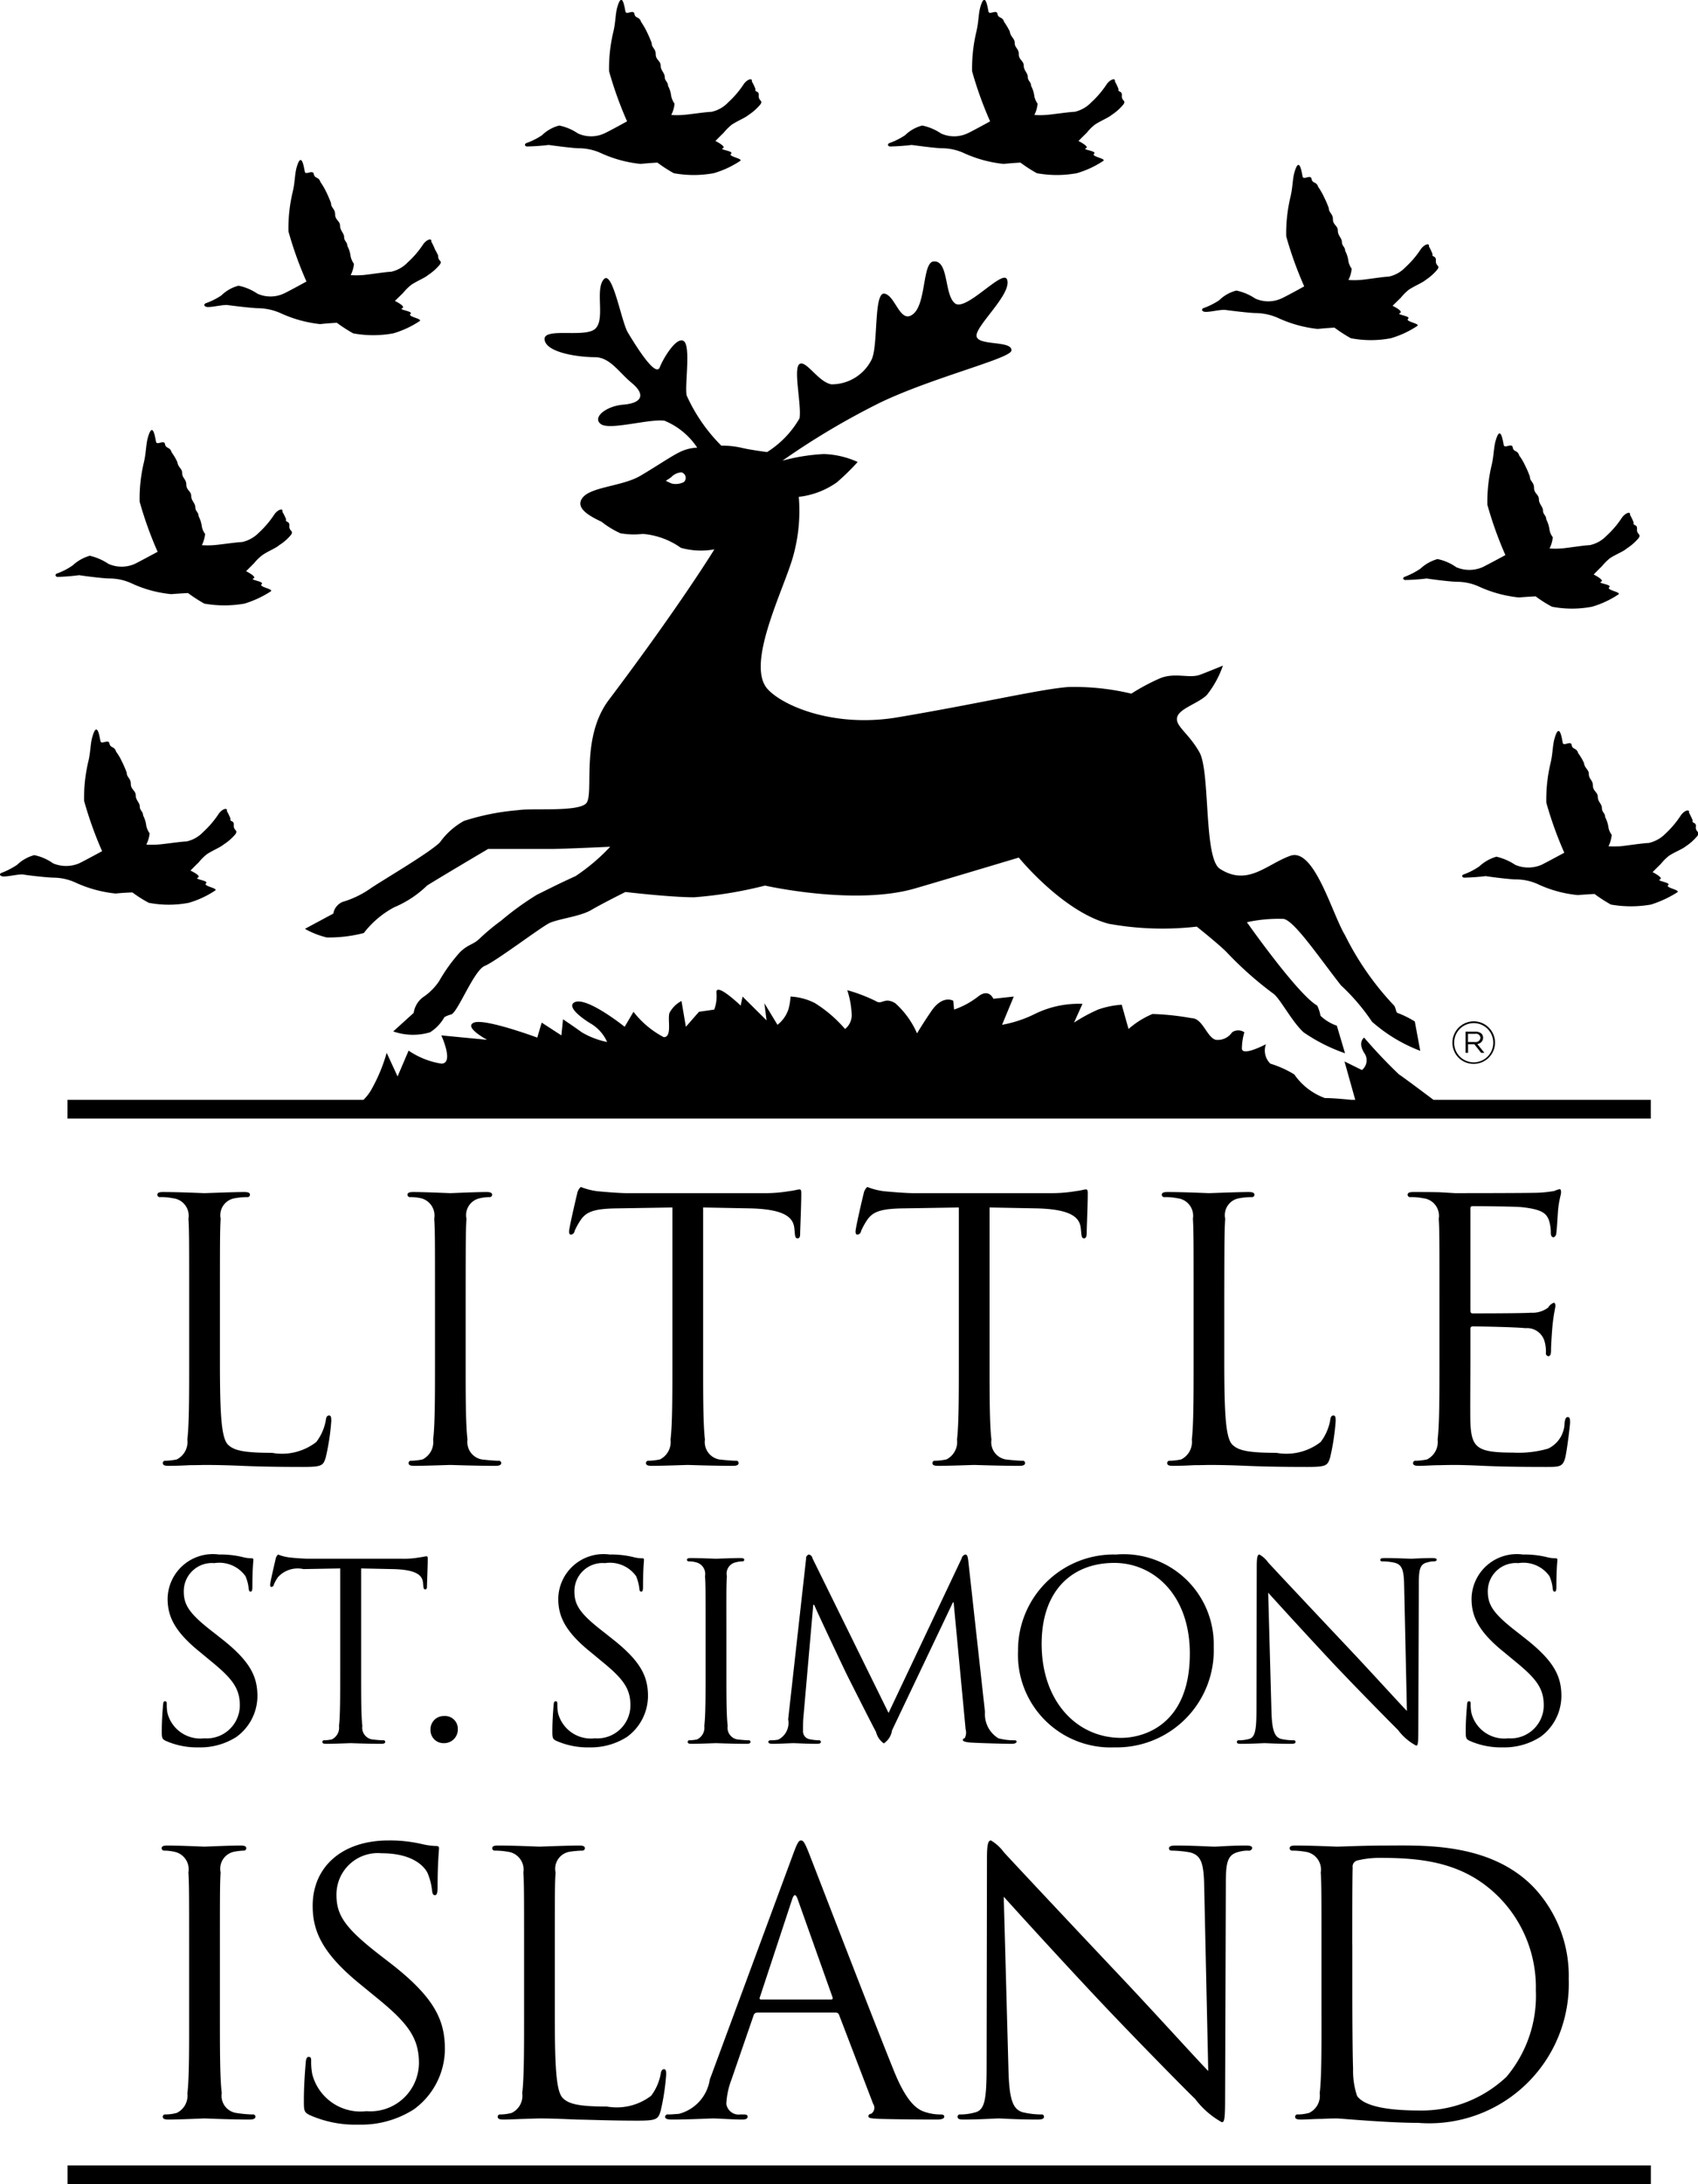 <svg xmlns="http://www.w3.org/2000/svg" width="77" height="99" viewBox="0 0 77 99">
  <defs>
    <style>
      .cls-1 {
        fill-rule: evenodd;
      }
    </style>
  </defs>
  <path id="logo_copy_2" data-name="logo copy 2" class="cls-1" d="M189.006,4176.96a0.78,0.78,0,0,1,.65-0.93,3.081,3.081,0,0,1,.548-0.05,0.113,0.113,0,0,0,.132-0.1c0-.1-0.082-0.13-0.266-0.13-0.5,0-1.711.05-1.794,0.05s-1.129-.05-1.877-0.05c-0.183,0-.265.03-0.265,0.13a0.114,0.114,0,0,0,.133.1,2.592,2.592,0,0,1,.564.05,0.8,0.8,0,0,1,.715.93c0.033,0.53.033,0.99,0.033,3.55v2.89c0,1.58,0,2.87-.084,3.57a0.881,0.881,0,0,1-.481.9,2.821,2.821,0,0,1-.5.06,0.108,0.108,0,0,0-.133.1c0,0.1.085,0.13,0.266,0.13,0.249,0,.615-0.01.947-0.03,0.331,0,.614-0.01.681-0.01,0.481,0,1,.01,1.695.04s1.561,0.05,2.756.05c0.883,0,.932-0.06,1.048-0.44a10.528,10.528,0,0,0,.249-1.64c0-.18-0.017-0.25-0.1-0.25-0.1,0-.133.08-0.149,0.22a2.266,2.266,0,0,1-.432.98,2.529,2.529,0,0,1-2.009.49c-1.3,0-1.728-.11-1.994-0.37-0.3-.3-0.366-1.35-0.366-3.76v-2.93C188.974,4177.95,188.974,4177.49,189.006,4176.96Zm11.148,0a0.78,0.78,0,0,1,.613-0.93,1.928,1.928,0,0,1,.416-0.05,0.116,0.116,0,0,0,.135-0.1c0-.1-0.084-0.13-0.267-0.13-0.5,0-1.545.05-1.628,0.05s-1.13-.05-1.677-0.05c-0.183,0-.268.03-0.268,0.13a0.116,0.116,0,0,0,.134.1,2.112,2.112,0,0,1,.515.06,0.81,0.81,0,0,1,.564.92c0.035,0.53.035,0.99,0.035,3.55v2.89c0,1.58,0,2.87-.084,3.57a0.881,0.881,0,0,1-.482.9,2.81,2.81,0,0,1-.5.06,0.107,0.107,0,0,0-.132.1c0,0.1.081,0.13,0.264,0.13,0.5,0,1.545-.04,1.628-0.04s1.132,0.04,2.044.04c0.183,0,.265-0.04.265-0.13a0.108,0.108,0,0,0-.133-0.1c-0.149,0-.515-0.03-0.748-0.06a0.8,0.8,0,0,1-.648-0.9c-0.084-.7-0.084-1.99-0.084-3.57v-2.89C200.119,4177.95,200.119,4177.49,200.154,4176.96Zm15.1-1.33c-0.067,0-.215.05-0.465,0.08a6.471,6.471,0,0,1-1.179.09h-6.231c-0.2,0-.829-0.04-1.312-0.09a3.1,3.1,0,0,1-.729-0.19,0.531,0.531,0,0,0-.167.31c-0.033.13-.365,1.54-0.365,1.71,0,0.1.033,0.14,0.082,0.14a0.18,0.18,0,0,0,.167-0.16,3.03,3.03,0,0,1,.283-0.51c0.265-.39.664-0.51,1.693-0.52l2.46-.04v6.95c0,1.58,0,2.87-.084,3.57a0.882,0.882,0,0,1-.481.9,2.844,2.844,0,0,1-.5.06,0.107,0.107,0,0,0-.133.1c0,0.1.084,0.13,0.265,0.13,0.5,0,1.544-.04,1.628-0.04s1.131,0.04,2.044.04c0.184,0,.265-0.04.265-0.13a0.107,0.107,0,0,0-.132-0.1c-0.149,0-.515-0.03-0.749-0.06a0.8,0.8,0,0,1-.647-0.9c-0.082-.7-0.082-1.99-0.082-3.57v-6.95l2.093,0.04c1.595,0.03,1.993.41,2.043,0.9l0.017,0.18c0.016,0.23.049,0.28,0.132,0.28s0.115-.07.115-0.21c0-.18.051-1.32,0.051-1.81C215.337,4175.73,215.337,4175.63,215.254,4175.63Zm12.991,0c-0.066,0-.215.05-0.465,0.08a6.492,6.492,0,0,1-1.18.09h-6.229c-0.2,0-.831-0.04-1.312-0.09a3.131,3.131,0,0,1-.731-0.19,0.542,0.542,0,0,0-.166.31c-0.035.13-.366,1.54-0.366,1.71,0,0.1.035,0.14,0.083,0.14a0.181,0.181,0,0,0,.168-0.16,3.041,3.041,0,0,1,.281-0.51c0.266-.39.664-0.51,1.694-0.52l2.459-.04v6.95c0,1.58,0,2.87-.083,3.57a0.883,0.883,0,0,1-.482.9,2.832,2.832,0,0,1-.5.06,0.108,0.108,0,0,0-.133.1c0,0.1.083,0.13,0.267,0.13,0.5,0,1.544-.04,1.628-0.04s1.128,0.04,2.043.04c0.182,0,.265-0.04.265-0.13a0.107,0.107,0,0,0-.132-0.1c-0.15,0-.516-0.03-0.748-0.06a0.794,0.794,0,0,1-.647-0.9c-0.085-.7-0.085-1.99-0.085-3.57v-6.95l2.095,0.04c1.594,0.03,1.993.41,2.042,0.9l0.018,0.18c0.017,0.23.05,0.28,0.133,0.28,0.065,0,.116-0.07.116-0.21,0-.18.049-1.32,0.049-1.81C228.328,4175.73,228.328,4175.63,228.245,4175.63Zm6.314,1.33a0.776,0.776,0,0,1,.647-0.93,3.086,3.086,0,0,1,.547-0.05,0.114,0.114,0,0,0,.133-0.1c0-.1-0.083-0.13-0.266-0.13-0.5,0-1.71.05-1.793,0.05s-1.13-.05-1.878-0.05c-0.183,0-.265.03-0.265,0.13a0.113,0.113,0,0,0,.132.1,2.607,2.607,0,0,1,.565.05,0.8,0.8,0,0,1,.714.93c0.032,0.53.032,0.99,0.032,3.55v2.89c0,1.58,0,2.87-.081,3.57a0.882,0.882,0,0,1-.484.9,2.788,2.788,0,0,1-.5.06,0.108,0.108,0,0,0-.134.1c0,0.1.083,0.13,0.266,0.13,0.25,0,.616-0.01.946-0.03,0.332,0,.615-0.01.682-0.01,0.482,0,1,.01,1.694.04s1.561,0.05,2.757.05c0.88,0,.931-0.06,1.048-0.44a10.5,10.5,0,0,0,.248-1.64c0-.18-0.017-0.25-0.1-0.25-0.1,0-.133.08-0.149,0.22a2.289,2.289,0,0,1-.432.98,2.533,2.533,0,0,1-2.011.49c-1.3,0-1.728-.11-1.993-0.37-0.3-.3-0.366-1.35-0.366-3.76v-2.93C234.524,4177.95,234.524,4177.49,234.559,4176.96Zm11.211-.57c0.184,0,1.993.01,2.276,0.05,0.9,0.1,1.064.29,1.18,0.55a1.789,1.789,0,0,1,.1.6c0,0.13.033,0.21,0.132,0.21a0.2,0.2,0,0,0,.116-0.18c0.033-.2.066-0.92,0.083-1.08,0.049-.47.133-0.66,0.133-0.78,0-.08-0.015-0.14-0.068-0.14a1.076,1.076,0,0,0-.231.08,5.458,5.458,0,0,1-.714.08c-0.383.02-3.688,0.02-3.8,0.02l-0.682-.04c-0.366-.01-0.814-0.01-1.2-0.01-0.182,0-.264.03-0.264,0.13a0.113,0.113,0,0,0,.131.1,2.6,2.6,0,0,1,.565.05,0.8,0.8,0,0,1,.716.93c0.032,0.53.032,0.99,0.032,3.55v2.89c0,1.58,0,2.87-.082,3.57a0.883,0.883,0,0,1-.482.9,2.832,2.832,0,0,1-.5.06,0.108,0.108,0,0,0-.133.1c0,0.1.084,0.13,0.268,0.13,0.248,0,.63-0.03.963-0.03,0.349-.01.63-0.01,0.665-0.01,0.248,0,.647.01,1.3,0.04s1.56,0.05,2.806.05c0.647,0,.783,0,0.9-0.42,0.083-.35.218-1.47,0.218-1.59s0-.25-0.1-0.25c-0.082,0-.116.06-0.149,0.25a1.312,1.312,0,0,1-.747,1.18,4.835,4.835,0,0,1-1.595.18c-1.628,0-1.878-.22-1.928-1.35-0.015-.34,0-2.25,0-2.81v-1.45a0.1,0.1,0,0,1,.116-0.11c0.283,0,1.928.03,2.376,0.08a0.826,0.826,0,0,1,.865.58,1.637,1.637,0,0,1,.067.54,0.126,0.126,0,0,0,.114.15c0.119,0,.119-0.18.119-0.31s0.033-.73.065-1.06c0.051-.54.132-0.82,0.132-0.91,0-.11-0.032-0.14-0.081-0.14a0.533,0.533,0,0,0-.25.22,1.189,1.189,0,0,1-.782.23c-0.38.03-2.423,0.03-2.641,0.03-0.083,0-.1-0.05-0.1-0.16v-4.54C245.67,4176.44,245.7,4176.39,245.77,4176.39Zm-56.745,19.59-0.317-.25c-1.081-.83-1.374-1.23-1.374-1.87a1.276,1.276,0,0,1,1.386-1.29,1.457,1.457,0,0,1,1.411.59,1.9,1.9,0,0,1,.146.56c0.011,0.09.023,0.14,0.09,0.14s0.078-.08.078-0.25c0-.76.045-1.13,0.045-1.19s-0.022-.07-0.112-0.07a1.637,1.637,0,0,1-.395-0.06,4.251,4.251,0,0,0-1.047-.11,2.053,2.053,0,0,0-2.335,2c0,0.76.272,1.46,1.467,2.42l0.507,0.42c0.967,0.79,1.3,1.23,1.3,2a1.5,1.5,0,0,1-1.613,1.49,1.538,1.538,0,0,1-1.667-1.14,1.988,1.988,0,0,1-.033-0.41c0-.09-0.013-0.13-0.08-0.13s-0.078.06-.09,0.18c-0.011.18-.056,0.63-0.056,1.18,0,0.3.012,0.35,0.168,0.43a3.5,3.5,0,0,0,1.512.3,3.025,3.025,0,0,0,1.7-.47,2.3,2.3,0,0,0,.958-1.85C190.671,4197.71,190.356,4197.02,189.025,4195.98Zm3.975-3.61c-0.134,0-.563-0.02-0.89-0.06a2.071,2.071,0,0,1-.5-0.13,0.356,0.356,0,0,0-.112.21c-0.022.09-.248,1.05-0.248,1.16,0,0.07.022,0.1,0.055,0.1a0.124,0.124,0,0,0,.114-0.11,1.665,1.665,0,0,1,.191-0.34,1.206,1.206,0,0,1,1.15-.36l1.667-.03v4.72c0,1.07,0,1.95-.054,2.42a0.591,0.591,0,0,1-.327.61,1.971,1.971,0,0,1-.337.04,0.078,0.078,0,0,0-.092.07c0,0.07.057,0.09,0.18,0.09,0.339,0,1.048-.03,1.107-0.03s0.764,0.03,1.384.03c0.124,0,.181-0.03.181-0.09a0.077,0.077,0,0,0-.091-0.07c-0.1,0-.35-0.02-0.506-0.04a0.536,0.536,0,0,1-.44-0.61c-0.056-.47-0.056-1.35-0.056-2.42v-4.72l1.42,0.03c1.082,0.02,1.352.28,1.386,0.61l0.012,0.12c0.01,0.16.032,0.19,0.09,0.19s0.078-.04.078-0.14c0-.12.035-0.89,0.035-1.23,0-.07,0-0.13-0.058-0.13s-0.145.03-.314,0.05a3.922,3.922,0,0,1-.8.06H193Zm6.761,7.71a0.578,0.578,0,0,0-.62-0.58,0.6,0.6,0,0,0-.619.62,0.588,0.588,0,0,0,.606.61A0.62,0.62,0,0,0,199.761,4200.08Zm6.214,0.43a1.538,1.538,0,0,1-1.668-1.14,1.988,1.988,0,0,1-.033-0.41c0-.09-0.011-0.13-0.079-0.13s-0.08.06-.091,0.18c-0.011.18-.056,0.63-0.056,1.18,0,0.3.012,0.35,0.169,0.43a3.5,3.5,0,0,0,1.51.3,3.031,3.031,0,0,0,1.7-.47,2.3,2.3,0,0,0,.957-1.85c0-.89-0.315-1.58-1.646-2.62l-0.314-.25c-1.083-.83-1.376-1.23-1.376-1.87a1.276,1.276,0,0,1,1.387-1.29,1.458,1.458,0,0,1,1.41.59,1.959,1.959,0,0,1,.146.56c0.01,0.09.022,0.14,0.09,0.14s0.079-.08.079-0.25c0-.76.044-1.13,0.044-1.19s-0.022-.07-0.113-0.07a1.624,1.624,0,0,1-.394-0.06,4.257,4.257,0,0,0-1.047-.11,2.053,2.053,0,0,0-2.334,2c0,0.76.27,1.46,1.465,2.42l0.507,0.42c0.969,0.79,1.3,1.23,1.3,2A1.5,1.5,0,0,1,205.975,4200.51Zm5.987-7.35a0.524,0.524,0,0,1,.416-0.63,1.219,1.219,0,0,1,.282-0.04,0.077,0.077,0,0,0,.09-0.07c0-.06-0.057-0.08-0.181-0.08-0.338,0-1.048.03-1.1,0.03s-0.767-.03-1.138-0.03c-0.125,0-.18.02-0.18,0.08a0.076,0.076,0,0,0,.089.07,1.24,1.24,0,0,1,.349.05,0.543,0.543,0,0,1,.382.62c0.025,0.36.025,0.67,0.025,2.41v1.96c0,1.07,0,1.95-.058,2.42a0.589,0.589,0,0,1-.326.61,1.959,1.959,0,0,1-.339.04,0.076,0.076,0,0,0-.089.07c0,0.07.056,0.09,0.179,0.09,0.339,0,1.049-.03,1.106-0.03s0.765,0.03,1.386.03c0.123,0,.179-0.03.179-0.09a0.076,0.076,0,0,0-.089-0.07c-0.1,0-.349-0.02-0.508-0.04a0.533,0.533,0,0,1-.438-0.61c-0.058-.47-0.058-1.35-0.058-2.42v-1.96C211.938,4193.83,211.938,4193.52,211.962,4193.16Zm3.716-.98a0.18,0.18,0,0,0-.125.2l-0.812,7.27a0.846,0.846,0,0,1-.45.92,1.635,1.635,0,0,1-.339.03,0.109,0.109,0,0,0-.112.06c0,0.08.08,0.1,0.193,0.1,0.3,0,.843-0.03.945-0.03s0.631,0.03,1.048.03c0.135,0,.2-0.02.2-0.1a0.084,0.084,0,0,0-.089-0.06,2.352,2.352,0,0,1-.43-0.05,0.359,0.359,0,0,1-.292-0.35c0-.19,0-0.39.01-0.56l0.454-5.18h0.043c0.123,0.31,1.388,2.98,1.488,3.18,0.055,0.11,1.027,2.04,1.319,2.59a0.881,0.881,0,0,0,.349.51,0.847,0.847,0,0,0,.373-0.59l2.761-5.8h0.033l0.543,5.75a0.539,0.539,0,0,1-.045.41c-0.058.01-.08,0.03-0.08,0.07,0,0.06.057,0.09,0.316,0.12,0.417,0.03,1.635.06,1.882,0.06,0.137,0,.238-0.03.238-0.1,0-.04-0.034-0.06-0.09-0.06a2.75,2.75,0,0,1-.734-0.09,1.276,1.276,0,0,1-.608-1.19l-0.756-6.84c-0.022-.21-0.056-0.3-0.134-0.3a0.228,0.228,0,0,0-.17.18l-3.313,7-3.451-7.01A0.2,0.2,0,0,0,215.678,4192.18Zm9.487,4.36a4.2,4.2,0,0,0,4.374,4.38,4.4,4.4,0,0,0,4.5-4.56,4.086,4.086,0,0,0-4.429-4.18A4.336,4.336,0,0,0,225.165,4196.54Zm7.791,0.13c0,3.24-2.1,3.82-3.113,3.82-2.028,0-3.607-1.67-3.607-4.26,0-2.45,1.41-3.67,3.292-3.67C231.308,4192.56,232.956,4194,232.956,4196.67Zm3.552-4.13a1.278,1.278,0,0,0-.394-0.36c-0.09,0-.124.12-0.124,0.56l-0.012,6.38c0,1.02-.055,1.34-0.337,1.42a1.821,1.821,0,0,1-.463.06,0.076,0.076,0,0,0-.089.07c0,0.08.066,0.09,0.179,0.09,0.507,0,.982-0.03,1.082-0.03s0.553,0.03,1.2.03c0.133,0,.2-0.02.2-0.09a0.076,0.076,0,0,0-.09-0.07,2.765,2.765,0,0,1-.564-0.06c-0.3-.09-0.416-0.38-0.44-1.29l-0.147-5.34c0.361,0.4,1.636,1.8,2.944,3.2,1.2,1.27,2.817,2.9,2.941,3.02a2.486,2.486,0,0,0,.823.71c0.079,0,.1-0.06.1-0.79l0.023-6.53c0-.67.045-0.92,0.416-0.99a0.849,0.849,0,0,1,.27-0.04c0.08,0,.124-0.03.124-0.08s-0.078-.07-0.2-0.07c-0.462,0-.835.03-0.959,0.03s-0.666-.03-1.172-0.03c-0.135,0-.224.01-0.224,0.07s0.011,0.08.089,0.08a2.658,2.658,0,0,1,.551.06c0.351,0.09.428,0.33,0.44,1.06l0.125,5.66c-0.361-.37-1.59-1.73-2.706-2.91C238.358,4194.52,236.679,4192.73,236.508,4192.54Zm10.886,7.97a1.537,1.537,0,0,1-1.667-1.14,1.826,1.826,0,0,1-.036-0.41c0-.09-0.011-0.13-0.077-0.13s-0.08.06-.089,0.18c-0.012.18-.058,0.63-0.058,1.18,0,0.3.011,0.35,0.168,0.43a3.5,3.5,0,0,0,1.512.3,3.022,3.022,0,0,0,1.7-.47,2.3,2.3,0,0,0,.958-1.85c0-.89-0.315-1.58-1.645-2.62l-0.316-.25c-1.081-.83-1.376-1.23-1.376-1.87a1.276,1.276,0,0,1,1.387-1.29,1.448,1.448,0,0,1,1.409.59,1.838,1.838,0,0,1,.147.56c0.012,0.09.024,0.14,0.09,0.14s0.078-.08.078-0.25c0-.76.045-1.13,0.045-1.19s-0.022-.07-0.111-0.07a1.637,1.637,0,0,1-.4-0.06,4.266,4.266,0,0,0-1.048-.11,2.053,2.053,0,0,0-2.334,2c0,0.76.27,1.46,1.466,2.42l0.508,0.42c0.968,0.79,1.3,1.23,1.3,2A1.5,1.5,0,0,1,247.394,4200.51Zm-59.9,16.08a0.862,0.862,0,0,1-.481.9,2.136,2.136,0,0,1-.5.07,0.108,0.108,0,0,0-.133.1c0,0.1.085,0.13,0.266,0.13,0.5,0,1.546-.05,1.628-0.05s1.131,0.05,2.044.05c0.183,0,.267-0.05.267-0.13a0.109,0.109,0,0,0-.135-0.1,5.8,5.8,0,0,1-.746-0.07,0.785,0.785,0,0,1-.648-0.9c-0.084-.69-0.084-1.99-0.084-3.56v-2.9c0-2.56,0-3.02.032-3.54a0.788,0.788,0,0,1,.616-0.94,2.878,2.878,0,0,1,.416-0.05,0.115,0.115,0,0,0,.133-0.1c0-.1-0.084-0.13-0.267-0.13-0.5,0-1.545.05-1.628,0.05s-1.129-.05-1.678-0.05c-0.182,0-.265.03-0.265,0.13a0.114,0.114,0,0,0,.134.1,2.19,2.19,0,0,1,.513.07,0.812,0.812,0,0,1,.566.92c0.033,0.52.033,0.98,0.033,3.54v2.9C187.579,4214.6,187.579,4215.9,187.5,4216.59Zm8.125,0.82a2.259,2.259,0,0,1-2.457-1.67,2.807,2.807,0,0,1-.051-0.61c0-.13-0.016-0.18-0.116-0.18-0.083,0-.115.08-0.132,0.26-0.017.26-.083,0.92-0.083,1.74,0,0.44.016,0.51,0.248,0.63a5.071,5.071,0,0,0,2.226.44,4.439,4.439,0,0,0,2.51-.69,3.4,3.4,0,0,0,1.411-2.73c0-1.31-.464-2.33-2.424-3.86l-0.466-.36c-1.595-1.23-2.027-1.82-2.027-2.76a1.875,1.875,0,0,1,2.042-1.9c1.529,0,1.978.69,2.077,0.87a2.793,2.793,0,0,1,.216.82c0.018,0.13.035,0.21,0.134,0.21,0.083,0,.117-0.11.117-0.38,0-1.11.064-1.65,0.064-1.74s-0.031-.11-0.166-0.11a3.151,3.151,0,0,1-.58-0.08,6.408,6.408,0,0,0-1.546-.17c-2.108,0-3.437,1.2-3.437,2.96,0,1.12.4,2.13,2.16,3.56l0.745,0.61c1.429,1.16,1.913,1.83,1.913,2.96A2.2,2.2,0,0,1,195.62,4217.41Zm5.967-12.04c-0.183,0-.266.03-0.266,0.13a0.114,0.114,0,0,0,.134.1,3.4,3.4,0,0,1,.564.05,0.815,0.815,0,0,1,.715.94c0.033,0.52.033,0.98,0.033,3.54v2.9c0,1.57,0,2.87-.084,3.56a0.862,0.862,0,0,1-.481.9,2.151,2.151,0,0,1-.5.07,0.108,0.108,0,0,0-.132.1c0,0.1.083,0.13,0.264,0.13,0.251,0,.616-0.02.948-0.03s0.615-.02.681-0.02c0.481,0,1,.02,1.694.05,0.7,0.01,1.562.05,2.758,0.05,0.88,0,.931-0.07,1.047-0.45a10.221,10.221,0,0,0,.248-1.64c0-.18-0.016-0.24-0.1-0.24s-0.132.08-.148,0.21a2.356,2.356,0,0,1-.432.99,2.568,2.568,0,0,1-2.01.49c-1.295,0-1.727-.12-1.994-0.38-0.3-.3-0.365-1.35-0.365-3.76v-2.93c0-2.56,0-3.02.034-3.54a0.782,0.782,0,0,1,.647-0.94,4.476,4.476,0,0,1,.549-0.05,0.114,0.114,0,0,0,.133-0.1c0-.1-0.084-0.13-0.266-0.13-0.5,0-1.713.05-1.795,0.05S202.335,4205.37,201.587,4205.37Zm16.909,12.16a0.12,0.12,0,0,0-.117.11c0,0.1.182,0.1,0.5,0.12,1.148,0.03,2.361.03,2.609,0.03,0.183,0,.332-0.03.332-0.13,0-.08-0.066-0.1-0.166-0.1a2.255,2.255,0,0,1-.665-0.1c-0.348-.1-0.829-0.36-1.428-1.82-1.014-2.5-3.622-9.28-3.871-9.91-0.2-.51-0.266-0.59-0.366-0.59s-0.165.1-.364,0.64l-3.773,10.2a1.9,1.9,0,0,1-1.393,1.55c-0.135.01-.367,0.03-0.482,0.03a0.121,0.121,0,0,0-.15.1c0,0.1.1,0.13,0.315,0.13,0.781,0,1.695-.05,1.877-0.05s0.9,0.05,1.3.05c0.148,0,.249-0.03.249-0.13,0-.07-0.049-0.1-0.166-0.1h-0.166a0.565,0.565,0,0,1-.633-0.48,3.559,3.559,0,0,1,.233-1.1l1-2.9a0.177,0.177,0,0,1,.168-0.14H216.9a0.151,0.151,0,0,1,.148.1l1.547,4.04A0.321,0.321,0,0,1,218.5,4217.53Zm-1.811-5.18h-3.172c-0.052,0-.085-0.03-0.052-0.11l1.464-4.44c0.083-.24.165-0.24,0.248,0l1.579,4.44C216.768,4212.3,216.768,4212.35,216.685,4212.35Zm16.508,4.5a3.885,3.885,0,0,0,1.212,1.06c0.117,0,.151-0.09.151-1.17l0.033-9.63c0-.98.066-1.34,0.615-1.46a1.458,1.458,0,0,1,.4-0.05,0.151,0.151,0,0,0,.182-0.11c0-.1-0.116-0.12-0.3-0.12-0.682,0-1.229.05-1.413,0.05s-0.981-.05-1.727-0.05c-0.2,0-.332.02-0.332,0.12,0,0.06.016,0.11,0.131,0.11a5.022,5.022,0,0,1,.816.08c0.514,0.13.631,0.5,0.647,1.56l0.184,8.35c-0.531-.54-2.343-2.55-3.987-4.29-2.559-2.71-5.033-5.35-5.284-5.63a1.969,1.969,0,0,0-.582-0.53c-0.132,0-.182.18-0.182,0.82l-0.016,9.41c0,1.5-.083,1.97-0.5,2.09a2.544,2.544,0,0,1-.685.1,0.106,0.106,0,0,0-.132.1c0,0.11.1,0.13,0.265,0.13,0.748,0,1.447-.05,1.595-0.05s0.816,0.05,1.761.05c0.2,0,.3-0.03.3-0.13a0.105,0.105,0,0,0-.131-0.1,3.815,3.815,0,0,1-.831-0.1c-0.448-.13-0.614-0.56-0.65-1.9l-0.215-7.87c0.533,0.59,2.409,2.66,4.337,4.71C230.618,4214.27,233.011,4216.69,233.193,4216.85Zm5.652-.26a0.862,0.862,0,0,1-.482.9,2.128,2.128,0,0,1-.5.07,0.107,0.107,0,0,0-.132.1c0,0.1.083,0.13,0.265,0.13,0.25,0,.631-0.03.964-0.03,0.348-.02.631-0.02,0.663-0.02,0.084,0,.649.05,1.379,0.1s1.6,0.1,2.31.1a6.327,6.327,0,0,0,6.827-6.52,5.849,5.849,0,0,0-1.611-4.18c-1.977-2.02-5.016-1.87-6.663-1.87-0.995,0-2.041.05-2.242,0.05-0.081,0-1.128-.05-1.876-0.05-0.182,0-.265.03-0.265,0.13a0.113,0.113,0,0,0,.133.1,3.42,3.42,0,0,1,.564.05,0.815,0.815,0,0,1,.715.94c0.033,0.52.033,0.98,0.033,3.54v2.9C238.929,4214.6,238.929,4215.9,238.845,4216.59Zm1.479-6.72c0-1.26,0-2.94.017-3.5a0.284,0.284,0,0,1,.2-0.32,4.267,4.267,0,0,1,1.082-.12c1.976,0,3.869.23,5.43,1.86a5.819,5.819,0,0,1,1.595,4.14,5.711,5.711,0,0,1-1.329,3.92,5.6,5.6,0,0,1-3.952,1.53c-1.962,0-2.609-.35-2.826-0.66a3.594,3.594,0,0,1-.181-1.25c-0.017-.31-0.034-1.82-0.034-3.56v-2.04Zm2.118-39.45a22.911,22.911,0,0,1-1.581-1.67s-0.3.2,0,.69a0.565,0.565,0,0,1-.1.78l-0.791-.39,0.488,1.74h-0.2c-0.291-.03-0.83-0.08-1.179-0.08a2.885,2.885,0,0,1-1.384-1.07,4.766,4.766,0,0,0-1.088-.49,0.835,0.835,0,0,1-.2-0.88s-1.089.58-1.089,0.19a2.618,2.618,0,0,1,.112-0.73,0.485,0.485,0,0,0-.557,0,0.781,0.781,0,0,1-.739.34c-0.4-.1-0.595-0.98-1.091-0.98a11.963,11.963,0,0,0-1.779-.19,3.936,3.936,0,0,0-1.087.68l-0.309-1.1a4.035,4.035,0,0,0-1.075.22,7.525,7.525,0,0,0-1.087.59l0.382-.85a4.51,4.51,0,0,0-2.163.46,5.545,5.545,0,0,1-1.483.49l0.531-1.28-0.926.1s-0.2-.49-0.692-0.1a3.809,3.809,0,0,1-1.088.59l-0.039-.4s-0.481-.29-1,0.48c-0.418.61-.641,1-0.641,1a3.941,3.941,0,0,0-.99-1.37c-0.5-.3-0.593.1-0.89-0.1a7.482,7.482,0,0,0-1.285-.49,4.076,4.076,0,0,1,.2,1.08,0.8,0.8,0,0,1-.3.68,6.006,6.006,0,0,0-1.36-1.17,2.717,2.717,0,0,0-1.112-.3,2.679,2.679,0,0,1-.1.59,1.486,1.486,0,0,1-.493.69l-0.594-.98,0.1,0.78-1.088-1.08-0.086.41s-1.113-1.07-1.1-.6a1.726,1.726,0,0,1-.1.78l-0.692.1-0.593.68-0.2-1.17a1.3,1.3,0,0,0-.543.54c-0.1.29,0.134,1.1-.261,1.1a4.181,4.181,0,0,1-1.372-1.15l-0.4.68s-1.731-1.39-2.275-1.11c-0.361.19,0.287,0.7,0.78,0.99a1.839,1.839,0,0,1,.7.81,3.715,3.715,0,0,1-1.149-.44c-0.4-.29-0.852-0.59-0.852-0.59l-0.073.73-0.894-.58-0.2.68s-2.373-.88-2.869-0.68,0.595,0.78.595,0.78l-2.078-.2s0.594,1.28,0,1.28a3.668,3.668,0,0,1-1.483-.59l-0.5,1.17-0.494-1.07a7.576,7.576,0,0,1-.691,1.66,2.141,2.141,0,0,1-.36.47H182.06v0.85h71.8v-0.85h-9.856C243.39,4171.11,242.615,4170.53,242.442,4170.42Zm-46.684-8.4a4.3,4.3,0,0,1-1.224.58,0.705,0.705,0,0,0-.419.53l-1.286.69a3.772,3.772,0,0,0,.988.39,6.207,6.207,0,0,0,1.682-.2,4.265,4.265,0,0,1,1.384-1.17,4.8,4.8,0,0,0,1.483-.98c0.3-.2,2.769-1.66,2.769-1.66H204c0.5,0,2.671-.1,2.671-0.1a8.949,8.949,0,0,1-1.57,1.33c-0.965.44-1.347,0.65-1.744,0.84a13.114,13.114,0,0,0-1.632,1.18,9.92,9.92,0,0,0-.963.8c-0.3.3-.518,0.25-0.914,0.64a7.63,7.63,0,0,0-.941,1.31,2.675,2.675,0,0,1-.739.73,1.092,1.092,0,0,0-.409.7l-0.927.84a2.72,2.72,0,0,0,1.669.04,1.949,1.949,0,0,0,.654-0.69,1.32,1.32,0,0,1,.308-0.12c0.3-.1,1.026-2,1.52-2.2s2.536-1.75,2.93-1.94,1.4-.3,1.892-0.59,1.557-.82,1.557-0.82,2.028,0.24,3.115.24a18.814,18.814,0,0,0,3.215-.53s4.1,0.93,6.834.12c1.575-.46,4.673-1.39,4.673-1.39s1.99,2.45,4.078,3a13.623,13.623,0,0,0,3.993.13s1.09,0.87,1.385,1.19a16.055,16.055,0,0,0,2.077,1.84c0.295,0.19.852,1.28,1.382,1.76a7.782,7.782,0,0,0,1.88.95l-0.372-1.25a2,2,0,0,1-.741-0.45,1.758,1.758,0,0,0-.149-0.46c-0.889-.51-3.188-3.78-3.188-3.78a6.692,6.692,0,0,1,1.669-.15c0.494,0.1,1.585,1.72,2.595,3.01a9.431,9.431,0,0,1,1.409,1.65,7.137,7.137,0,0,0,2.188,1.32l-0.247-1.33a4.291,4.291,0,0,0-.79-0.39c-0.075-.03-0.067-0.28-0.186-0.37a13.109,13.109,0,0,1-2.188-3.15c-0.593-.98-1.4-3.99-2.484-3.6s-1.93,1.4-3.19.59c-0.743-.47-0.432-4.4-0.927-5.28s-1.112-1.19-1.012-1.59,0.951-.62,1.347-1.01a4.489,4.489,0,0,0,.728-1.33s-0.532.22-1.026,0.41-1.149-.12-1.84.17a9.657,9.657,0,0,0-1.288.69,11.1,11.1,0,0,0-2.866-.3c-1.287.1-3.978,0.74-7.713,1.37-2.867.49-5.2-.5-5.908-1.27-1.038-1.13.768-4.59,1.161-6.06a7.613,7.613,0,0,0,.247-2.66,3.7,3.7,0,0,0,1.73-.66,10.616,10.616,0,0,0,.94-0.92,4,4,0,0,0-1.533-.36,8.786,8.786,0,0,0-1.877.3,34.137,34.137,0,0,1,4.448-2.64c2.411-1.15,5.9-1.99,5.934-2.35,0.051-.48-1.582-0.19-1.582-0.68s1.619-1.9,1.385-2.54c-0.181-.5-1.867,1.47-2.362,1.08s-0.274-1.95-.964-1.9c-0.518.03-.333,1.89-0.927,2.38s-0.8-.82-1.3-0.92-0.284,2.29-.581,2.97a2.023,2.023,0,0,1-1.83,1.14c-0.594-.1-1.149-1.11-1.447-0.92s0.1,1.87,0,2.46a4.372,4.372,0,0,1-1.471,1.53s-0.79-.1-1.187-0.2a3.961,3.961,0,0,0-.889-0.09,7.647,7.647,0,0,1-1.569-2.27c-0.1-.4.185-2.16-0.112-2.45s-0.915.68-1.111,1.17-1.151-1.09-1.447-1.58-0.7-2.89-1.1-2.4,0.1,1.85-.4,2.25-2.374-.1-2.274.49,1.581,0.78,2.274.78,1.086,0.68,1.68,1.17,0.52,0.9-.37.98c-0.795.06-1.434,0.58-1.037,0.88s2.2-.25,2.891-0.15a3.278,3.278,0,0,1,1.482,1.22,1.951,1.951,0,0,0-.79.2c-0.395.19-1.061,0.65-1.779,1.07-0.805.48-2.226,0.5-2.622,0.99s0.374,0.87.854,1.1a4.087,4.087,0,0,0,.852.52,3.457,3.457,0,0,0,1.014.03,3.455,3.455,0,0,1,1.729.63,3.361,3.361,0,0,0,1.52.07s-1.52,2.49-4.783,6.82c-1.328,1.76-.641,4.31-1.038,4.7s-2.472.2-3.064,0.3a10.834,10.834,0,0,0-2.473.49,3.319,3.319,0,0,0-1.088.97C198.465,4160.39,196.153,4161.73,195.758,4162.02Zm14.252-18.45a0.809,0.809,0,0,1-.536.07,2.111,2.111,0,0,1-.281-0.13,2.708,2.708,0,0,0,.244-0.16,0.7,0.7,0,0,1,.461-0.22A0.256,0.256,0,0,1,210.01,4143.57Zm-25.766,18.65c0.372-.04.761-0.05,0.761-0.05a5.844,5.844,0,0,0,.742.47,4.813,4.813,0,0,0,1.816,0,4.362,4.362,0,0,0,1.187-.55c0.186-.11-0.556-0.2-0.408-0.33s-0.556-.18-0.37-0.26-0.334-.32-0.334-0.32,0.185-.19.371-0.37a2.43,2.43,0,0,1,.37-0.37c0.275-.18.608-0.31,0.76-0.44a2.373,2.373,0,0,0,.538-0.47c0.132-.2-0.093-0.15-0.074-0.41,0.018-.24-0.2-0.13-0.148-0.29a2.639,2.639,0,0,0-.166-0.35c0.036-.18-0.224-0.09-0.373.13a4.306,4.306,0,0,1-.7.82,1.476,1.476,0,0,1-.76.43c-0.221,0-1.075.13-1.3,0.14a3.588,3.588,0,0,1-.52,0,1.4,1.4,0,0,0,.15-0.51,0.924,0.924,0,0,1-.15-0.33,1.374,1.374,0,0,0-.146-0.48c0-.18-0.149-0.22-0.149-0.4s-0.186-.29-0.186-0.51-0.222-.26-0.222-0.52-0.186-.29-0.186-0.51a4.868,4.868,0,0,0-.221-0.51,2.425,2.425,0,0,0-.261-0.44c-0.074-.26-0.26-0.15-0.3-0.37s-0.371.07-.409-0.11-0.147-.97-0.37-0.18c-0.09.31-.075,0.69-0.186,1.13a7.168,7.168,0,0,0-.185,1.76,17.1,17.1,0,0,0,.816,2.28s-0.868.47-1.039,0.55a1.516,1.516,0,0,1-1.187,0,2.238,2.238,0,0,0-.851-0.37,1.8,1.8,0,0,0-.779.44,3.51,3.51,0,0,1-.723.37s-0.13.07,0.018,0.14,0.78-.11,1-0.07,1.113,0.14,1.371.14a2.447,2.447,0,0,1,1,.23A5.728,5.728,0,0,0,184.244,4162.22Zm-1.65-14.43c0.223,0.04,1.113.15,1.373,0.15a2.4,2.4,0,0,1,1,.22,5.49,5.49,0,0,0,1.8.49c0.37-.03.759-0.05,0.759-0.05a6.952,6.952,0,0,0,.741.48,5.269,5.269,0,0,0,1.817,0,4.667,4.667,0,0,0,1.187-.55c0.186-.11-0.556-0.2-0.408-0.33s-0.556-.19-0.37-0.26-0.333-.33-0.333-0.33,0.184-.18.369-0.37a2.115,2.115,0,0,1,.372-0.36c0.274-.19.607-0.31,0.761-0.45a2.181,2.181,0,0,0,.537-0.47c0.131-.2-0.094-0.15-0.075-0.4s-0.2-.14-0.148-0.3a2.231,2.231,0,0,0-.168-0.34c0.039-.19-0.221-0.1-0.368.12a4.424,4.424,0,0,1-.706.83,1.525,1.525,0,0,1-.761.42c-0.221,0-1.074.13-1.3,0.14a3.553,3.553,0,0,1-.518,0,1.417,1.417,0,0,0,.147-0.51,0.785,0.785,0,0,1-.147-0.33,1.359,1.359,0,0,0-.148-0.47c0-.19-0.149-0.22-0.149-0.41s-0.186-.29-0.186-0.51-0.222-.26-0.222-0.51-0.186-.3-0.186-0.52-0.185-.25-0.222-0.51a2.657,2.657,0,0,0-.259-0.44c-0.075-.26-0.261-0.15-0.3-0.37s-0.371.08-.408-0.11-0.148-.97-0.37-0.18c-0.09.32-.076,0.7-0.185,1.14a7.074,7.074,0,0,0-.186,1.76,16.753,16.753,0,0,0,.815,2.27s-0.87.47-1.038,0.55a1.476,1.476,0,0,1-1.188,0,2.582,2.582,0,0,0-.851-0.37,1.923,1.923,0,0,0-.779.44,3.044,3.044,0,0,1-.723.37s-0.131.07,0.018,0.15A9.822,9.822,0,0,0,182.594,4147.79Zm6.749-12.24c0.222,0.03,1.111.14,1.372,0.14a2.585,2.585,0,0,1,1,.22,5.756,5.756,0,0,0,1.8.5c0.37-.04.761-0.06,0.761-0.06a6.787,6.787,0,0,0,.742.48,5.027,5.027,0,0,0,1.816,0,4.377,4.377,0,0,0,1.187-.55c0.185-.11-0.557-0.2-0.409-0.33s-0.557-.18-0.371-0.26-0.333-.33-0.333-0.33l0.37-.36a2.416,2.416,0,0,1,.372-0.37c0.272-.18.606-0.31,0.759-0.44a2.432,2.432,0,0,0,.539-0.48c0.131-.19-0.094-0.14-0.075-0.4a3.1,3.1,0,0,0-.149-0.29,2.519,2.519,0,0,0-.166-0.35c0.036-.18-0.223-0.09-0.371.13a4.254,4.254,0,0,1-.706.82,1.455,1.455,0,0,1-.758.42c-0.223,0-1.077.14-1.3,0.15a3.576,3.576,0,0,1-.52,0,1.4,1.4,0,0,0,.149-0.51,0.937,0.937,0,0,1-.149-0.33,1.367,1.367,0,0,0-.149-0.48c0-.18-0.147-0.22-0.147-0.4s-0.186-.3-0.186-0.52-0.222-.25-0.222-0.51-0.186-.29-0.186-0.51a5.293,5.293,0,0,0-.223-0.52,3.045,3.045,0,0,0-.259-0.44c-0.074-.25-0.259-0.14-0.3-0.36s-0.371.07-.408-0.11-0.149-.97-0.371-0.19c-0.089.32-.074,0.7-0.185,1.14a7.026,7.026,0,0,0-.185,1.76,16.6,16.6,0,0,0,.816,2.27s-0.871.48-1.038,0.55a1.434,1.434,0,0,1-1.187,0,2.4,2.4,0,0,0-.853-0.36,1.724,1.724,0,0,0-.78.44,3.233,3.233,0,0,1-.722.36s-0.13.08,0.018,0.15S189.12,4135.51,189.343,4135.55Zm14.536-7.26c0.223,0.03,1.112.15,1.373,0.15a2.434,2.434,0,0,1,1,.22,5.713,5.713,0,0,0,1.8.49c0.372-.04.76-0.06,0.76-0.06a6.842,6.842,0,0,0,.741.48,5.028,5.028,0,0,0,1.816,0,4.348,4.348,0,0,0,1.187-.55c0.186-.11-0.555-0.2-0.407-0.33s-0.556-.18-0.371-0.25-0.333-.33-0.333-0.33,0.184-.19.37-0.37a2.447,2.447,0,0,1,.371-0.37c0.274-.18.607-0.31,0.761-0.44a2.439,2.439,0,0,0,.537-0.48c0.131-.19-0.093-0.14-0.075-0.4,0.019-.24-0.2-0.13-0.148-0.29a2.317,2.317,0,0,0-.167-0.35c0.036-.18-0.222-0.09-0.371.13a4.3,4.3,0,0,1-.7.82,1.477,1.477,0,0,1-.762.43c-0.221,0-1.075.13-1.3,0.14a3.576,3.576,0,0,1-.52,0,1.4,1.4,0,0,0,.149-0.51,0.955,0.955,0,0,1-.149-0.33,1.319,1.319,0,0,0-.147-0.48c0-.18-0.148-0.22-0.148-0.4s-0.186-.3-0.186-0.51c0-.23-0.223-0.26-0.223-0.52s-0.185-.29-0.185-0.51a5.579,5.579,0,0,0-.224-0.52,3.323,3.323,0,0,0-.257-0.44c-0.075-.25-0.261-0.14-0.3-0.36s-0.37.07-.408-0.11-0.147-.97-0.371-0.19c-0.089.32-.073,0.7-0.184,1.14a7.075,7.075,0,0,0-.187,1.76,17.012,17.012,0,0,0,.816,2.27s-0.87.48-1.038,0.55a1.434,1.434,0,0,1-1.187,0,2.37,2.37,0,0,0-.852-0.36,1.737,1.737,0,0,0-.781.44,3.254,3.254,0,0,1-.721.36s-0.129.08,0.019,0.15A9.673,9.673,0,0,0,203.879,4128.29Zm16.463,0c0.225,0.03,1.114.15,1.373,0.15a2.416,2.416,0,0,1,1,.22,5.742,5.742,0,0,0,1.8.49c0.371-.04.76-0.06,0.76-0.06a6.787,6.787,0,0,0,.742.48,5.033,5.033,0,0,0,1.817,0,4.377,4.377,0,0,0,1.187-.55c0.184-.11-0.556-0.2-0.408-0.33s-0.556-.18-0.371-0.25-0.335-.33-0.335-0.33,0.187-.19.373-0.37a2.324,2.324,0,0,1,.369-0.37c0.275-.18.607-0.31,0.761-0.44a2.328,2.328,0,0,0,.537-0.48c0.131-.19-0.093-0.14-0.073-0.4,0.019-.24-0.2-0.13-0.15-0.29a2.31,2.31,0,0,0-.166-0.35c0.037-.18-0.221-0.09-0.372.13a4.324,4.324,0,0,1-.7.82,1.49,1.49,0,0,1-.761.43c-0.222,0-1.077.13-1.3,0.14a3.548,3.548,0,0,1-.518,0,1.417,1.417,0,0,0,.147-0.51,0.89,0.89,0,0,1-.147-0.33,1.388,1.388,0,0,0-.149-0.48c0-.18-0.149-0.22-0.149-0.4s-0.184-.3-0.184-0.51c0-.23-0.223-0.26-0.223-0.52s-0.186-.29-0.186-0.51-0.186-.26-0.222-0.52a3.253,3.253,0,0,0-.26-0.44c-0.074-.25-0.26-0.14-0.3-0.36s-0.371.07-.409-0.11-0.147-.97-0.371-0.19c-0.088.32-.074,0.7-0.185,1.14a7.169,7.169,0,0,0-.186,1.76,16.852,16.852,0,0,0,.817,2.27s-0.869.48-1.038,0.55a1.436,1.436,0,0,1-1.188,0,2.381,2.381,0,0,0-.851-0.36,1.729,1.729,0,0,0-.78.44,3.276,3.276,0,0,1-.722.36s-0.131.08,0.018,0.15A9.618,9.618,0,0,0,220.342,4128.29Zm14.24,7.48c0.222,0.03,1.112.14,1.372,0.14a2.581,2.581,0,0,1,1,.22,5.751,5.751,0,0,0,1.8.5c0.373-.04.761-0.06,0.761-0.06a6.787,6.787,0,0,0,.742.48,4.823,4.823,0,0,0,1.818,0,4.377,4.377,0,0,0,1.187-.55c0.183-.11-0.558-0.2-0.409-0.33s-0.557-.18-0.37-0.26-0.333-.33-0.333-0.33,0.183-.18.37-0.36a2.339,2.339,0,0,1,.37-0.37c0.274-.18.606-0.31,0.761-0.44a2.454,2.454,0,0,0,.536-0.48c0.133-.19-0.094-0.14-0.073-0.4,0.018-.24-0.2-0.14-0.149-0.29a2.519,2.519,0,0,0-.166-0.35c0.037-.18-0.222-0.09-0.372.13a4.343,4.343,0,0,1-.7.82,1.454,1.454,0,0,1-.759.42c-0.223,0-1.076.14-1.3,0.15a3.553,3.553,0,0,1-.518,0,1.424,1.424,0,0,0,.146-0.51,0.868,0.868,0,0,1-.146-0.33,1.367,1.367,0,0,0-.149-0.48c0-.18-0.148-0.22-0.148-0.4s-0.186-.29-0.186-0.52-0.221-.25-0.221-0.51-0.188-.29-0.188-0.51a4.868,4.868,0,0,0-.221-0.51,2.892,2.892,0,0,0-.26-0.45c-0.075-.25-0.26-0.14-0.3-0.36s-0.37.07-.407-0.11-0.148-.97-0.371-0.18c-0.088.31-.074,0.69-0.185,1.13a7.17,7.17,0,0,0-.187,1.76,16.714,16.714,0,0,0,.817,2.27s-0.869.48-1.038,0.55a1.431,1.431,0,0,1-1.186,0,2.409,2.409,0,0,0-.854-0.36,1.721,1.721,0,0,0-.779.44,3.275,3.275,0,0,1-.724.36s-0.129.08,0.019,0.15S234.36,4135.73,234.582,4135.77Zm8.825,11.73a3.485,3.485,0,0,1-.723.37s-0.13.07,0.018,0.14a9.635,9.635,0,0,0,1-.07c0.221,0.04,1.112.15,1.373,0.15a2.43,2.43,0,0,1,1,.22,5.729,5.729,0,0,0,1.8.49c0.373-.03.761-0.05,0.761-0.05a5.844,5.844,0,0,0,.742.47,4.823,4.823,0,0,0,1.818,0,4.383,4.383,0,0,0,1.186-.55c0.186-.11-0.556-0.2-0.408-0.33s-0.556-.18-0.371-0.25-0.333-.33-0.333-0.33,0.183-.19.37-0.37a2.43,2.43,0,0,1,.37-0.37c0.274-.18.607-0.3,0.76-0.44a2.4,2.4,0,0,0,.538-0.47c0.132-.2-0.094-0.15-0.073-0.41,0.019-.24-0.2-0.13-0.149-0.29a2.519,2.519,0,0,0-.166-0.35c0.036-.18-0.222-0.09-0.373.13a4.3,4.3,0,0,1-.7.82,1.461,1.461,0,0,1-.76.42c-0.223,0-1.076.14-1.3,0.15a3.559,3.559,0,0,1-.519,0,1.41,1.41,0,0,0,.148-0.51,0.776,0.776,0,0,1-.148-0.33,1.409,1.409,0,0,0-.149-0.48c0-.18-0.148-0.22-0.148-0.4s-0.185-.29-0.185-0.51-0.221-.26-0.221-0.52-0.188-.29-0.188-0.51a4.665,4.665,0,0,0-.221-0.51,2.369,2.369,0,0,0-.261-0.44c-0.073-.26-0.259-0.15-0.295-0.37s-0.372.07-.409-0.11-0.148-.97-0.37-0.18c-0.09.31-.074,0.69-0.187,1.13a7.167,7.167,0,0,0-.184,1.76,17.075,17.075,0,0,0,.817,2.28s-0.871.47-1.041,0.55a1.514,1.514,0,0,1-1.186,0,2.24,2.24,0,0,0-.853-0.37A1.913,1.913,0,0,0,243.407,4147.5Zm12.5,11.69c0.019-.23-0.2-0.13-0.148-0.29a3.646,3.646,0,0,0-.167-0.35c0.038-.18-0.223-0.09-0.371.13a4.4,4.4,0,0,1-.7.83,1.533,1.533,0,0,1-.761.42c-0.223,0-1.075.13-1.3,0.15-0.314.01-.518,0-0.518,0a1.5,1.5,0,0,0,.147-0.52,0.76,0.76,0,0,1-.147-0.33,1.437,1.437,0,0,0-.15-0.47c0-.19-0.148-0.22-0.148-0.41s-0.187-.29-0.187-0.51-0.221-.26-0.221-0.51-0.185-.3-0.185-0.52-0.186-.25-0.221-0.51a2.431,2.431,0,0,0-.262-0.44c-0.074-.26-0.259-0.15-0.295-0.37s-0.373.08-.408-0.11-0.15-.97-0.371-0.18c-0.091.32-.075,0.69-0.187,1.14a7.12,7.12,0,0,0-.185,1.76,16.872,16.872,0,0,0,.816,2.27s-0.869.47-1.037,0.55a1.518,1.518,0,0,1-1.188,0,2.605,2.605,0,0,0-.852-0.37,1.919,1.919,0,0,0-.778.44,3.026,3.026,0,0,1-.725.37s-0.13.07,0.019,0.14a9.6,9.6,0,0,0,1-.07c0.223,0.04,1.113.15,1.372,0.15a2.406,2.406,0,0,1,1,.22,5.511,5.511,0,0,0,1.8.49c0.37-.03.76-0.05,0.76-0.05a6.9,6.9,0,0,0,.742.48,5.269,5.269,0,0,0,1.817,0,5.047,5.047,0,0,0,1.186-.55c0.186-.11-0.555-0.21-0.407-0.33s-0.556-.19-0.371-0.26-0.334-.33-0.334-0.33,0.186-.19.372-0.37a2.3,2.3,0,0,1,.37-0.37c0.273-.18.607-0.3,0.762-0.43a2.4,2.4,0,0,0,.535-0.48C256.108,4159.4,255.883,4159.45,255.9,4159.19Zm-10.333,9.86h0.284l0.309,0.39h0.149l-0.324-.4a0.289,0.289,0,0,0,.264-0.28v-0.01a0.28,0.28,0,0,0-.073-0.18,0.413,0.413,0,0,0-.287-0.09h-0.436v0.96h0.114v-0.39Zm0-.47h0.318a0.2,0.2,0,0,1,.245.18h0a0.219,0.219,0,0,1-.258.19H245.57v-0.37Zm-0.709.41a0.952,0.952,0,0,0,.963.95,0.967,0.967,0,0,0,.969-0.96h0a0.966,0.966,0,0,0-1.932,0v0.01Zm0.078-.01a0.887,0.887,0,0,1,1.774,0h0a0.887,0.887,0,0,1-1.774.01v-0.01Zm-62.879,51.74h71.8v-0.85h-71.8v0.85Z" transform="translate(-179 -4121.72)"/>
</svg>
